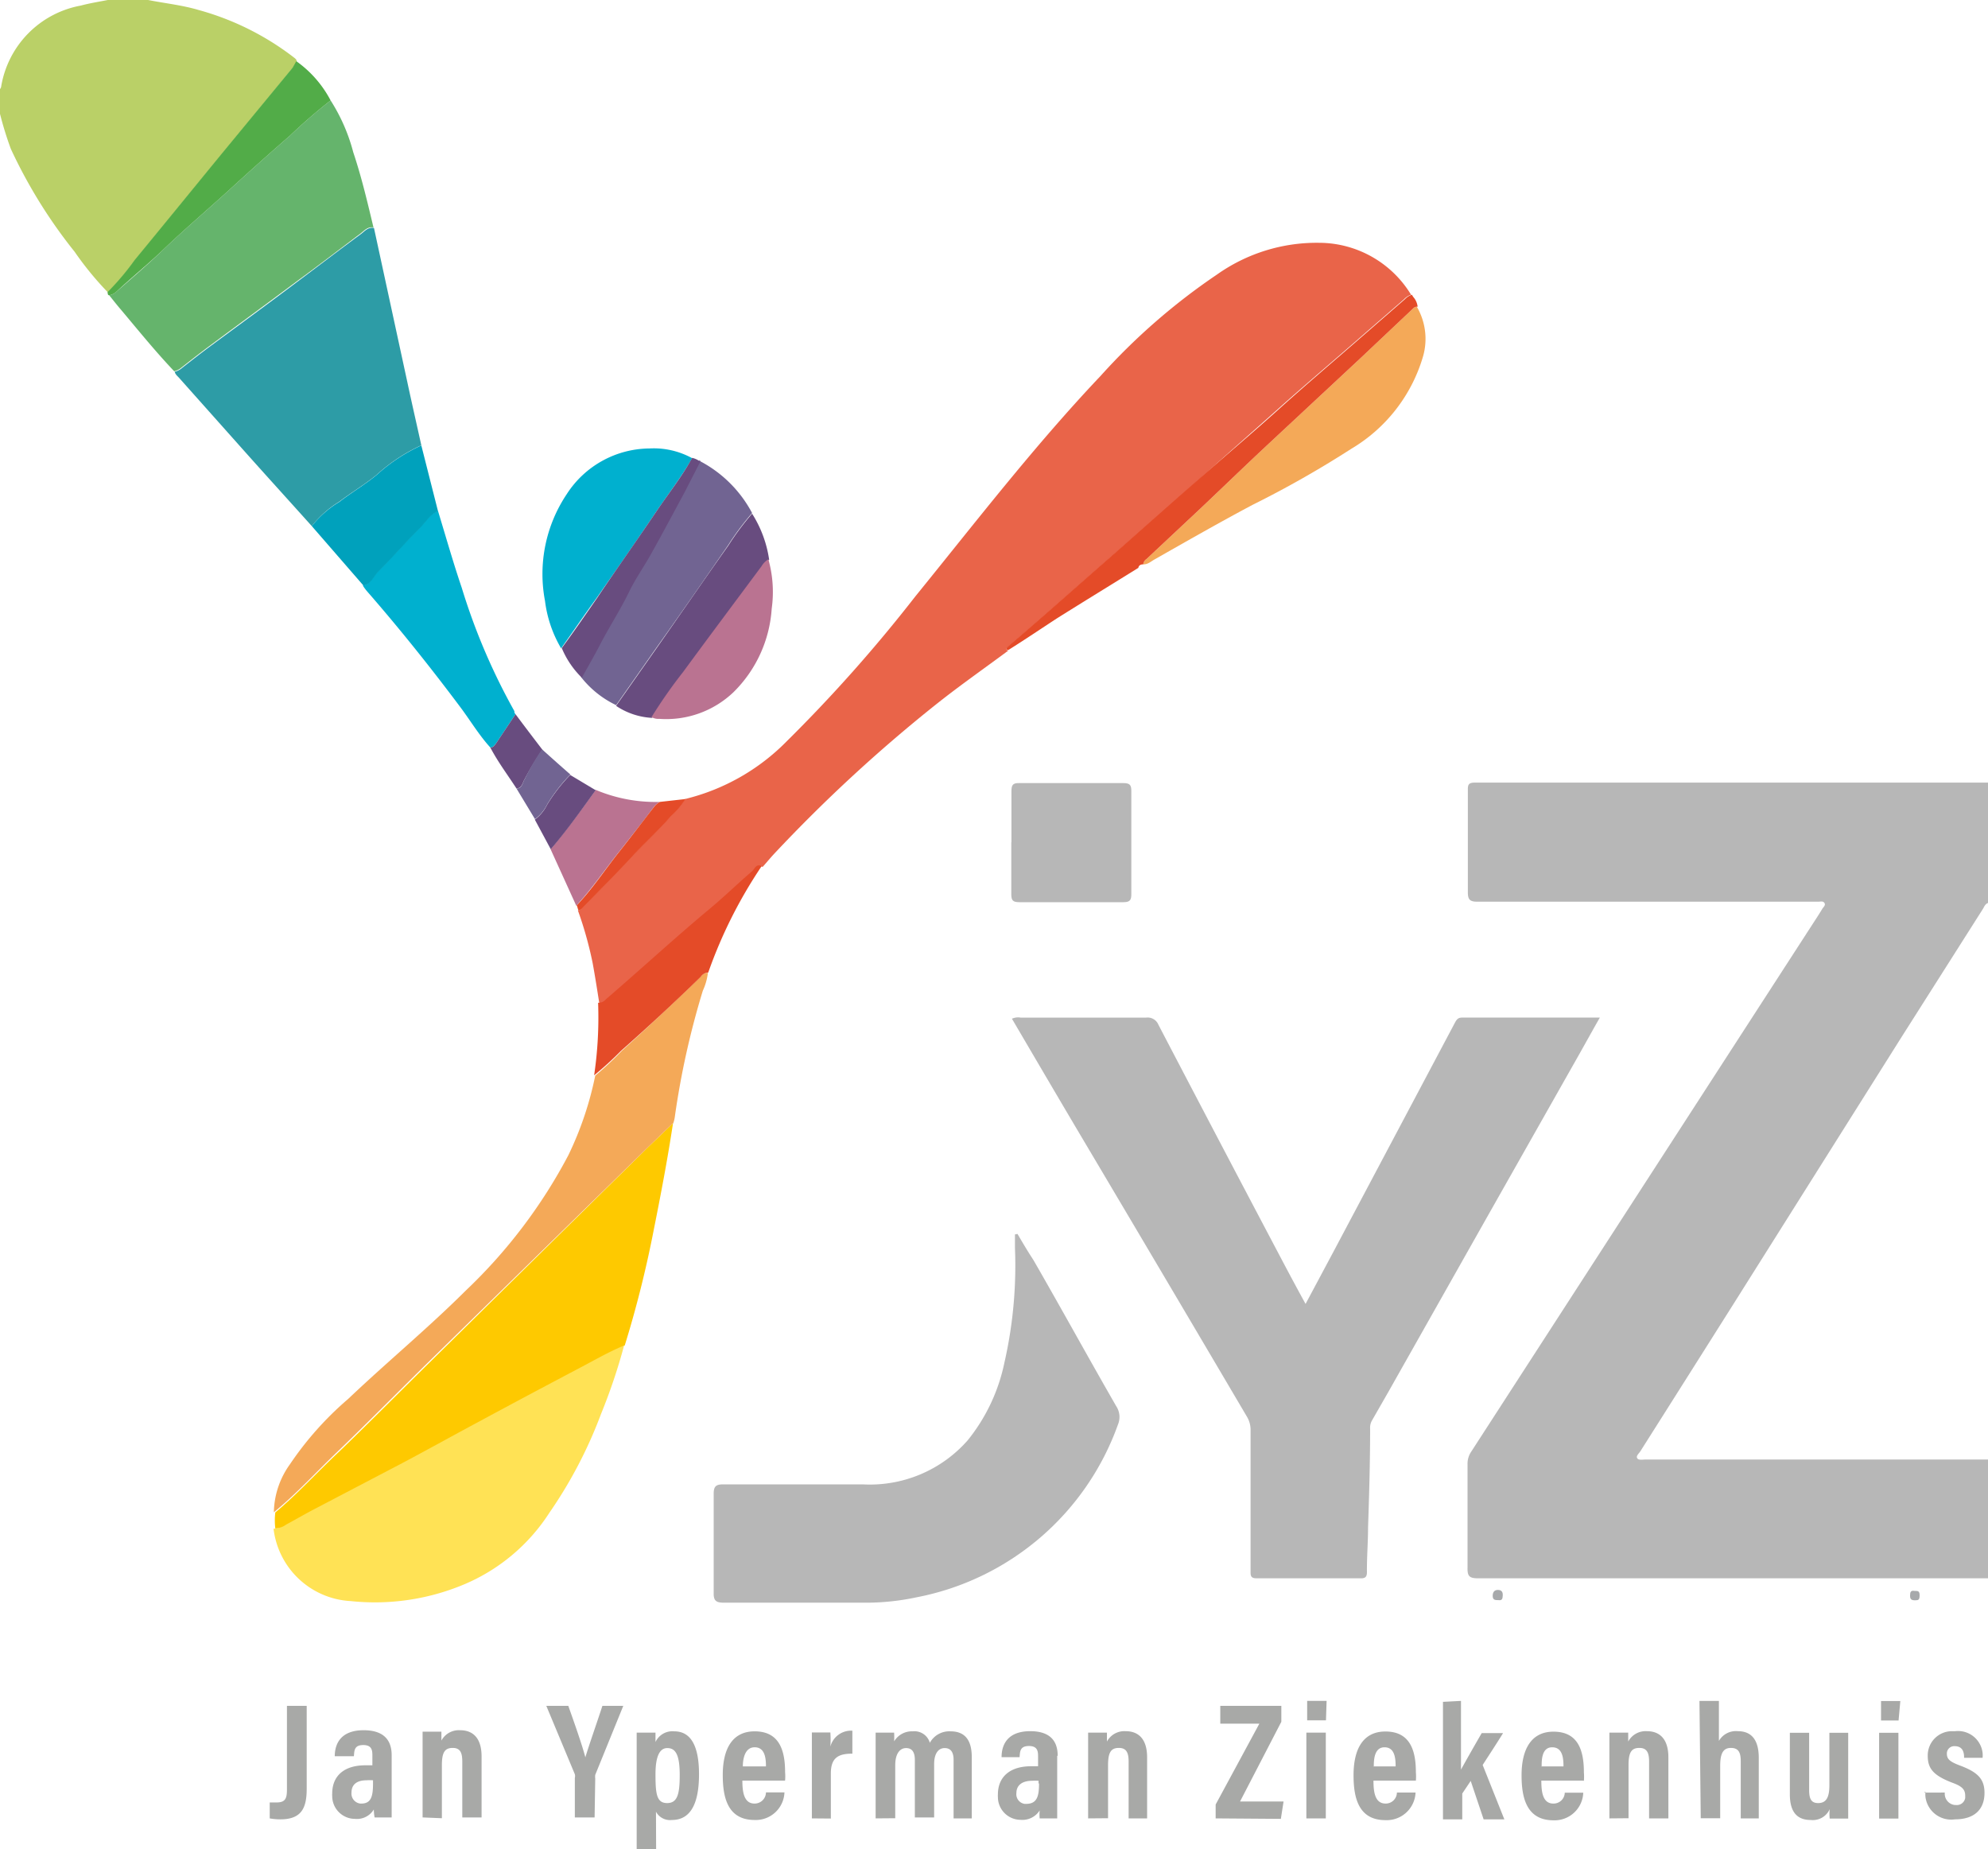 <svg xmlns="http://www.w3.org/2000/svg" viewBox="0 0 124.71 116">
  <defs>
    <style>
      .a {
        fill: #a8a9a7;
      }

      .b {
        fill: #b7b7b7;
      }

      .b, .c, .d, .e, .f, .g, .h, .i, .j, .k, .l, .m, .n, .o, .p {
        fill-rule: evenodd;
      }

      .c {
        fill: #bad067;
      }

      .d {
        fill: #e96449;
      }

      .e {
        fill: #ffe255;
      }

      .f {
        fill: #2d9ca6;
      }

      .g {
        fill: #fec900;
      }

      .h {
        fill: #65b46c;
      }

      .i {
        fill: #f4a958;
      }

      .j {
        fill: #00b0cf;
      }

      .k {
        fill: #716492;
      }

      .l {
        fill: #e44b28;
      }

      .m {
        fill: #00a1bc;
      }

      .n {
        fill: #684c7f;
      }

      .o {
        fill: #52ac48;
      }

      .p {
        fill: #ba7391;
      }

      .q {
        fill: #a7a9ab;
      }
    </style>
  </defs>
  <path class="a" d="M19.24,107v5.18c0,1.16-.27,1.94-1.65,1.94a3.79,3.79,0,0,1-.67-.06v-1h.44c.55,0,.64-.27.64-.81V107Zm5.33,3.11V114H23.5a2.83,2.83,0,0,1-.05-.5,1.24,1.24,0,0,1-1.19.59,1.43,1.43,0,0,1-1.42-1.44.76.76,0,0,1,0-.15c0-1.1.74-1.77,2.08-1.77h.44v-.58c0-.31,0-.69-.57-.69s-.56.34-.59.7H21c0-.79.39-1.63,1.81-1.63,1.19,0,1.76.55,1.76,1.57Zm-1.17,1.74v-.18a2.67,2.67,0,0,0-.4,0c-.69,0-.95.33-.95.77a.63.63,0,0,0,.55.69h.07c.62,0,.73-.47.73-1.26ZM26.51,114v-5.38h1.18v.56a1.24,1.24,0,0,1,1.17-.65c.86,0,1.35.55,1.35,1.64V114H29V110.5c0-.53-.11-.86-.6-.86s-.68.27-.68,1.08v3.33Zm10.79,0H36.06v-2.48a.45.45,0,0,0,0-.23L34.27,107h1.38c.39,1.1.87,2.46,1.07,3.23.26-.86.73-2.18,1.07-3.23H39.1l-1.76,4.33a1,1,0,0,0,0,.24Zm3.86,2H39.94v-7.32h1.18v.59a1.17,1.17,0,0,1,1.18-.67c1,0,1.55.85,1.55,2.69,0,2.09-.68,2.87-1.7,2.87a1,1,0,0,1-1-.52Zm1.48-4.66c0-1.29-.27-1.69-.78-1.69s-.74.59-.74,1.64c0,1.23.07,1.81.73,1.81s.79-.59.79-1.77Zm6.59.35H46.57c0,.69.09,1.44.76,1.44a.71.71,0,0,0,.72-.7h1.16a1.8,1.8,0,0,1-1.87,1.73h0c-1.72,0-2-1.46-2-2.82,0-1.7.64-2.74,2-2.74,1.53,0,1.91,1.16,1.91,2.56a3,3,0,0,1,0,.52Zm-2.63-.89h1.45c0-.53-.07-1.2-.71-1.2s-.74.79-.74,1.19Zm4.33,3.26v-5.39h1.16a6.61,6.61,0,0,1,0,.89,1.34,1.34,0,0,1,1.38-1V110c-.85,0-1.35.23-1.35,1.24v2.83Zm4,0v-5.38h1.16a5,5,0,0,1,0,.55,1.29,1.29,0,0,1,1.17-.63,1,1,0,0,1,1.07.72,1.39,1.39,0,0,1,1.3-.72c.75,0,1.33.38,1.33,1.61v3.85H59.82v-3.67c0-.43-.14-.74-.56-.74s-.66.38-.66,1V114H57.39V110.4c0-.49-.17-.75-.55-.75s-.68.34-.68,1.07v3.33Zm11.39-3.92v3.92h-1.1a2.83,2.83,0,0,1,0-.5,1.28,1.28,0,0,1-1.2.59,1.43,1.43,0,0,1-1.42-1.44.76.76,0,0,1,0-.15c0-1.1.75-1.77,2.08-1.77h.44v-.58c0-.31,0-.69-.57-.69s-.56.34-.59.7H62.83c0-.79.38-1.63,1.8-1.63,1.14,0,1.72.52,1.72,1.54Zm-1.17,1.74v-.18a2.54,2.54,0,0,0-.39,0c-.7,0-1,.33-1,.77a.61.61,0,0,0,.52.68h.09c.7,0,.81-.5.81-1.29Zm3.11,2.18v-5.38h1.18v.56a1.24,1.24,0,0,1,1.17-.65c.86,0,1.35.55,1.35,1.64v3.83H70.8V110.5c0-.53-.12-.86-.61-.86s-.68.27-.68,1.08v3.33Zm8,0v-.87L79,108.12H76.55V107h3.83v1l-2.59,5h2.73l-.17,1.09Zm5.69,0v-5.38h1.22v5.38Zm1.23-6.15H82v-1.22h1.22Zm5.56,3.78H86.16c0,.69.08,1.44.76,1.44a.7.7,0,0,0,.71-.69H88.8a1.81,1.81,0,0,1-1.89,1.73h0c-1.72,0-2-1.46-2-2.82,0-1.7.64-2.74,2-2.74,1.53,0,1.91,1.16,1.91,2.56a3,3,0,0,1,0,.52Zm-2.64-.89h1.45c0-.53-.06-1.2-.7-1.2s-.67.79-.67,1.19Zm5.55-4.11V111c.37-.67.86-1.53,1.3-2.29h1.34c-.42.68-.83,1.3-1.28,2l1.36,3.41h-1.3l-.81-2.41-.53.79v1.62H90.52v-7.37Zm7.61,5H96.69c0,.69.08,1.44.75,1.44a.7.7,0,0,0,.72-.68v0h1.16a1.8,1.8,0,0,1-1.87,1.73h0c-1.71,0-2-1.46-2-2.82,0-1.7.65-2.74,2-2.74,1.54,0,1.91,1.16,1.91,2.56a3,3,0,0,1,0,.52Zm-2.63-.89h1.45c0-.53-.06-1.2-.71-1.2s-.66.79-.66,1.19Zm4.33,3.26v-5.38h1.18v.56a1.24,1.24,0,0,1,1.17-.65c.86,0,1.35.55,1.35,1.64v3.83h-1.21V110.5c0-.53-.12-.86-.61-.86s-.68.27-.68,1.08v3.33Zm5.65-7.37h1.22v2.51a1.23,1.23,0,0,1,1.19-.61c.87,0,1.31.57,1.31,1.67v3.8H109.2V110.5c0-.52-.1-.86-.62-.86s-.67.41-.67,1.13v3.28h-1.22Zm9.33,2v5.38h-1.16a2.91,2.91,0,0,1,0-.59,1.16,1.16,0,0,1-1.19.68c-.74,0-1.31-.37-1.31-1.61v-3.86h1.21v3.58c0,.53.11.83.56.83s.71-.26.71-1.11v-3.3Zm1.94,5.38v-5.38h1.21v5.38Zm1.22-6.15H118V106.7h1.21Zm1.6,4.52H122a.71.71,0,0,0,.62.78h.07a.53.53,0,0,0,.59-.44v-.13c0-.38-.16-.59-.79-.82-1.24-.47-1.56-.92-1.56-1.7a1.52,1.52,0,0,1,1.5-1.54h.22a1.55,1.55,0,0,1,1.72,1.36,1.6,1.6,0,0,1,0,.31h-1.16c0-.2,0-.73-.59-.73a.46.46,0,0,0-.49.43V110c0,.34.18.5.81.74,1.13.42,1.55.85,1.55,1.72,0,1.06-.66,1.66-1.85,1.66a1.63,1.63,0,0,1-1.85-1.38,1.45,1.45,0,0,1,0-.36Z"/>
  <path class="b" d="M124.71,99h-32c-.55,0-.66-.15-.65-.66V91.83a1.34,1.34,0,0,1,.23-.77l11-17,10.53-16.27c.17-.26.34-.52.5-.79.07-.11.22-.22.13-.36s-.26-.08-.39-.08H92.68c-.5,0-.6-.15-.6-.61V49.59c0-.32,0-.5.43-.5h32.2v7.55c-.19.07-.24.25-.33.39l-5.08,8L108.74,81.8q-2.91,4.61-5.83,9.22c-.08.14-.29.29-.21.44s.35.09.53.09h21.48Z"/>
  <path class="b" d="M63.48,63.9a.94.94,0,0,1,.55-.07H71.9a.73.73,0,0,1,.77.45q3.9,7.47,7.84,14.93c.44.83.89,1.67,1.39,2.58l1.72-3.22,7.66-14.44c.1-.18.19-.3.43-.3h8.65c-.45.79-.86,1.53-1.27,2.26l-5.83,10.3L87.11,87.28l-1.06,1.85a.92.92,0,0,0-.1.49c0,2.07-.06,4.14-.13,6.2,0,.93-.08,1.86-.07,2.79,0,.28-.09.4-.39.39H78.81c-.38,0-.36-.21-.36-.47V89.74a1.61,1.61,0,0,0-.23-.88Q73,80,67.71,71.09c-1.41-2.38-2.81-4.77-4.23-7.19"/>
  <path class="b" d="M63.83,77.4c.32.55.64,1.09,1,1.64,1.73,3,3.44,6.12,5.19,9.16a1.23,1.23,0,0,1,.11,1.16A16.79,16.79,0,0,1,57.46,100.2a15.12,15.12,0,0,1-3.29.33H45.41c-.47,0-.65-.11-.64-.6V93.72c0-.47.12-.62.62-.61h8.76a8.17,8.17,0,0,0,6.55-2.76A11.42,11.42,0,0,0,63,85.51a27.46,27.46,0,0,0,.67-7.23v-.85Z"/>
  <path class="b" d="M63.45,52.83v-3.2c0-.37.07-.52.48-.51h6.54c.41,0,.5.12.5.5v6.46c0,.36-.07.51-.49.51H63.94c-.4,0-.5-.11-.5-.5V52.84"/>
  <path class="c" d="M6.75,18.32a20,20,0,0,1-2.07-2.53,31.56,31.56,0,0,1-4-6.45A21.48,21.48,0,0,1,0,7.14V5.59a.35.35,0,0,0,.07-.14,6.19,6.19,0,0,1,5-5.1C5.63.2,6.2.11,6.76,0H9.29c1.06.21,2.14.32,3.18.63a17.28,17.28,0,0,1,6,3c.07.06.14.11.14.21s-.16.3-.26.44L13.87,9.73c-1.81,2.21-3.61,4.42-5.43,6.63a15.29,15.29,0,0,1-1.69,2"/>
  <path class="d" d="M37.59,62.9c-.13-.83-.26-1.66-.41-2.48a23.68,23.68,0,0,0-.93-3.32c.18,0,.26-.15.37-.26,1.05-1.09,2.09-2.18,3.14-3.26.76-.79,1.56-1.55,2.28-2.36a5.17,5.17,0,0,0,.93-1.1,13.39,13.39,0,0,0,6.39-3.63,93.87,93.87,0,0,0,8.06-9.08c3.8-4.68,7.47-9.45,11.63-13.84a39.65,39.65,0,0,1,7.28-6.34,10.83,10.83,0,0,1,6.42-2,6.77,6.77,0,0,1,5.77,3.26,1,1,0,0,0-.44.28l-3,2.61c-1.63,1.42-3.28,2.82-4.89,4.26S76.94,28.51,75.3,30c-2,1.79-4.08,3.6-6.12,5.39s-4,3.54-6,5.24c-.14.13,0,.16.07.18-1.48,1.1-3,2.16-4.45,3.31a95.29,95.29,0,0,0-10.24,9.44c-.25.27-.48.55-.72.82-.34-.18-.44.17-.59.31-.9.77-1.74,1.59-2.65,2.35-2.21,1.84-4.33,3.8-6.52,5.68a.61.61,0,0,1-.5.23"/>
  <path class="e" d="M39.15,84.4a36.21,36.21,0,0,1-1.45,4.3,28.2,28.2,0,0,1-3.23,6.18A11.81,11.81,0,0,1,29,99.43a14.45,14.45,0,0,1-7,1,5.15,5.15,0,0,1-4.84-4.54,1.19,1.19,0,0,0,.68-.24c.55-.29,1.09-.61,1.64-.9l5.73-3c1.6-.85,3.18-1.73,4.77-2.58q3-1.62,6-3.2c1-.53,2-1.11,3.06-1.55"/>
  <path class="f" d="M19.56,33c-1.4-1.56-2.81-3.11-4.21-4.68l-4.09-4.59c-.11-.13-.26-.23-.3-.41a1.13,1.13,0,0,0,.46-.24c.6-.47,1.2-.94,1.81-1.39,1.8-1.33,3.61-2.65,5.4-4,1.34-1,2.64-2,4-3,.24-.18.46-.46.83-.39l2.1,9.7c.28,1.31.58,2.62.87,3.93a10.89,10.89,0,0,0-2.8,1.85c-.75.62-1.58,1.1-2.35,1.69A6.44,6.44,0,0,0,19.56,33"/>
  <path class="g" d="M39.15,84.4c-1.06.44-2,1-3.06,1.55q-3,1.58-6,3.2c-1.59.85-3.17,1.73-4.77,2.58l-5.73,3c-.55.29-1.09.61-1.64.9a1.19,1.19,0,0,1-.68.24,4.18,4.18,0,0,1,0-1c1.41-1.18,2.64-2.54,4-3.81,1.88-1.81,3.72-3.67,5.58-5.5L40.68,71.93l1.54-1.48C41.88,72.71,41.44,75,41,77.2a68.92,68.92,0,0,1-1.81,7.2"/>
  <path class="h" d="M23.43,14.27c-.37-.07-.59.21-.83.39-1.33,1-2.63,2-4,3-1.79,1.34-3.6,2.66-5.4,4-.61.45-1.21.92-1.81,1.39a1.13,1.13,0,0,1-.46.24C9.77,22.07,8.7,20.75,7.6,19.44c-.26-.3-.5-.61-.75-.92a.91.91,0,0,0,.46-.23c1-.88,2-1.73,2.94-2.64,1.4-1.34,2.89-2.6,4.32-3.91q1.8-1.65,3.63-3.24a33.08,33.08,0,0,1,2.54-2.2,11.35,11.35,0,0,1,1.42,3.25c.52,1.55.89,3.13,1.27,4.72"/>
  <path class="i" d="M42.22,70.45l-1.54,1.48L26.76,85.55c-1.86,1.83-3.7,3.69-5.58,5.5-1.33,1.27-2.56,2.63-4,3.81a5.29,5.29,0,0,1,1-3,20.46,20.46,0,0,1,3.66-4.11c2.42-2.3,5-4.43,7.37-6.79a32.74,32.74,0,0,0,6.44-8.49,21.06,21.06,0,0,0,1.69-5A20.29,20.29,0,0,0,39,65.92q2.51-2.28,4.93-4.63a.62.62,0,0,1,.48-.28,3.74,3.74,0,0,1-.32,1.13A51.57,51.57,0,0,0,42.34,70a2.15,2.15,0,0,1-.12.5"/>
  <path class="i" d="M88.88,19.24a4,4,0,0,1,.4,3.08,10,10,0,0,1-4.51,5.83,64.18,64.18,0,0,1-6.2,3.52c-2.07,1.1-4.1,2.26-6.14,3.42-.22.12-.42.32-.71.31a.45.45,0,0,1,.21-.34l3.35-3.14c1.44-1.36,2.86-2.74,4.31-4.09l5.72-5.33,3.23-3.05c.1-.09.18-.21.34-.21"/>
  <path class="j" d="M35.19,40.65a7.71,7.71,0,0,1-1-2.95A9,9,0,0,1,35.55,31a6.23,6.23,0,0,1,5.19-2.87,5,5,0,0,1,2.68.61C42.79,29.85,42,30.88,41.23,32c-1.25,1.86-2.55,3.71-3.83,5.55-.73,1-1.47,2.09-2.21,3.13"/>
  <path class="k" d="M43.94,28.94a7.79,7.79,0,0,1,3.24,3.24,17,17,0,0,0-1.49,2c-1.5,2.17-3,4.33-4.54,6.49l-2.5,3.56a6.18,6.18,0,0,1-2.2-1.76c.38-.69.78-1.37,1.14-2.07.58-1.12,1.28-2.19,1.83-3.33.41-.84,1-1.61,1.41-2.43.7-1.25,1.38-2.53,2.06-3.79l1-2"/>
  <path class="j" d="M27.48,32.06c.49,1.61.95,3.23,1.49,4.82a39.35,39.35,0,0,0,3.3,7.73.22.22,0,0,0,.07.19l-1.22,1.83c-.09.12-.18.25-.36.26-.72-.79-1.27-1.72-1.91-2.57C27,41.85,25.06,39.42,23,37.06a3.43,3.43,0,0,1-.24-.33c.5-.1.63-.58.93-.87.88-.88,1.7-1.83,2.59-2.71.37-.37.64-.86,1.16-1.09"/>
  <path class="l" d="M88.88,19.24c-.16,0-.24.12-.34.21L85.31,22.5l-5.72,5.33c-1.45,1.35-2.87,2.73-4.31,4.09l-3.35,3.14a.45.45,0,0,0-.21.34h0c-.15,0-.28.05-.31.22-1.69,1.05-3.39,2.09-5.08,3.15-1,.65-2,1.33-3.07,2-.12,0-.21,0-.07-.18,2-1.7,4-3.49,6-5.24s4.07-3.6,6.12-5.39c1.64-1.44,3.31-2.85,4.93-4.31s3.26-2.85,4.89-4.27l3-2.61a1,1,0,0,1,.44-.28h0l.08.13a1.1,1.1,0,0,1,.28.62"/>
  <path class="m" d="M27.48,32.06c-.52.23-.79.72-1.16,1.09-.89.88-1.71,1.83-2.59,2.71-.3.29-.43.77-.93.87L19.56,33a6.44,6.44,0,0,1,1.73-1.52c.76-.59,1.59-1.07,2.34-1.69a10.89,10.89,0,0,1,2.8-1.85l1.05,4.14"/>
  <path class="l" d="M44.43,61a.62.62,0,0,0-.48.28q-2.43,2.37-5,4.64a20.32,20.32,0,0,1-1.68,1.53,24.76,24.76,0,0,0,.25-4.55.61.61,0,0,0,.5-.23c2.19-1.88,4.31-3.84,6.52-5.68.91-.76,1.75-1.58,2.65-2.35.15-.14.25-.49.59-.31A29.33,29.33,0,0,0,44.43,61"/>
  <path class="n" d="M38.65,44.27l2.5-3.56c1.52-2.16,3-4.32,4.54-6.49a17,17,0,0,1,1.49-2,7.33,7.33,0,0,1,1.07,2.89,1.29,1.29,0,0,0-.43.44c-1.64,2.21-3.29,4.41-4.91,6.62a31.19,31.19,0,0,0-2,2.86,4.46,4.46,0,0,1-2.21-.72"/>
  <path class="o" d="M20.74,6.3A33.08,33.08,0,0,0,18.2,8.5q-1.83,1.59-3.63,3.24c-1.43,1.31-2.92,2.57-4.32,3.91-.95.91-2,1.76-2.94,2.64a.91.91,0,0,1-.46.23c-.1,0-.09-.12-.1-.2a16.11,16.11,0,0,0,1.69-2c1.82-2.21,3.62-4.42,5.43-6.63l4.46-5.41c.1-.14.17-.3.26-.44A7,7,0,0,1,20.74,6.3"/>
  <path class="p" d="M40.86,45a31.19,31.19,0,0,1,2-2.86c1.62-2.21,3.27-4.41,4.91-6.62a1.29,1.29,0,0,1,.43-.44,7.55,7.55,0,0,1,.21,3.1A8.09,8.09,0,0,1,46,43.43a6.11,6.11,0,0,1-4.65,1.66.82.82,0,0,1-.46-.1"/>
  <path class="p" d="M37.38,49.55a9.65,9.65,0,0,0,4,.75,1.59,1.59,0,0,0-.32.26c-.75,1-1.49,1.94-2.25,2.9-.89,1.12-1.69,2.3-2.66,3.35l-1.61-3.54c1-1.19,1.92-2.46,2.83-3.72"/>
  <path class="n" d="M43.94,28.94l-1,1.95c-.68,1.26-1.36,2.54-2.06,3.79-.45.82-1,1.59-1.41,2.43-.55,1.14-1.25,2.21-1.83,3.33-.36.7-.76,1.38-1.14,2.07a5.62,5.62,0,0,1-1.26-1.86c.74-1,1.48-2.08,2.21-3.13C38.68,35.68,40,33.83,41.23,32c.74-1.09,1.56-2.12,2.19-3.28a1.26,1.26,0,0,1,.52.25"/>
  <path class="n" d="M37.38,49.55c-.91,1.26-1.81,2.53-2.83,3.72l-1-1.86a2.49,2.49,0,0,0,.77-.93,10.52,10.52,0,0,1,1.45-1.87l1.57.94"/>
  <path class="n" d="M30.76,46.89c.18,0,.27-.14.36-.26l1.22-1.83c.56.75,1.12,1.49,1.69,2.23a16.54,16.54,0,0,0-1.12,1.85c-.14.22-.15.55-.51.58-.55-.85-1.17-1.67-1.64-2.57"/>
  <path class="k" d="M32.4,49.46c.36,0,.37-.36.51-.58A15.31,15.31,0,0,1,34,47c.59.53,1.18,1.06,1.78,1.58a10.52,10.52,0,0,0-1.45,1.87,2.49,2.49,0,0,1-.77.93Z"/>
  <path class="l" d="M36.16,56.81c1-1.05,1.77-2.23,2.66-3.35s1.5-1.94,2.25-2.9a1.35,1.35,0,0,1,.32-.26L43,50.12a5.17,5.17,0,0,1-.93,1.1c-.72.82-1.52,1.57-2.28,2.36-1,1.08-2.09,2.17-3.14,3.26-.11.11-.19.25-.37.26l-.09-.29"/>
  <path class="q" d="M94,100.37c-.19,0-.35,0-.36-.24s.09-.4.32-.4.32.12.31.34S94.23,100.4,94,100.37Z"/>
  <path class="q" d="M120.09,99.79c.23,0,.33,0,.33.28s-.07.31-.29.31-.31-.06-.31-.29S119.87,99.75,120.09,99.79Z"/>
</svg>